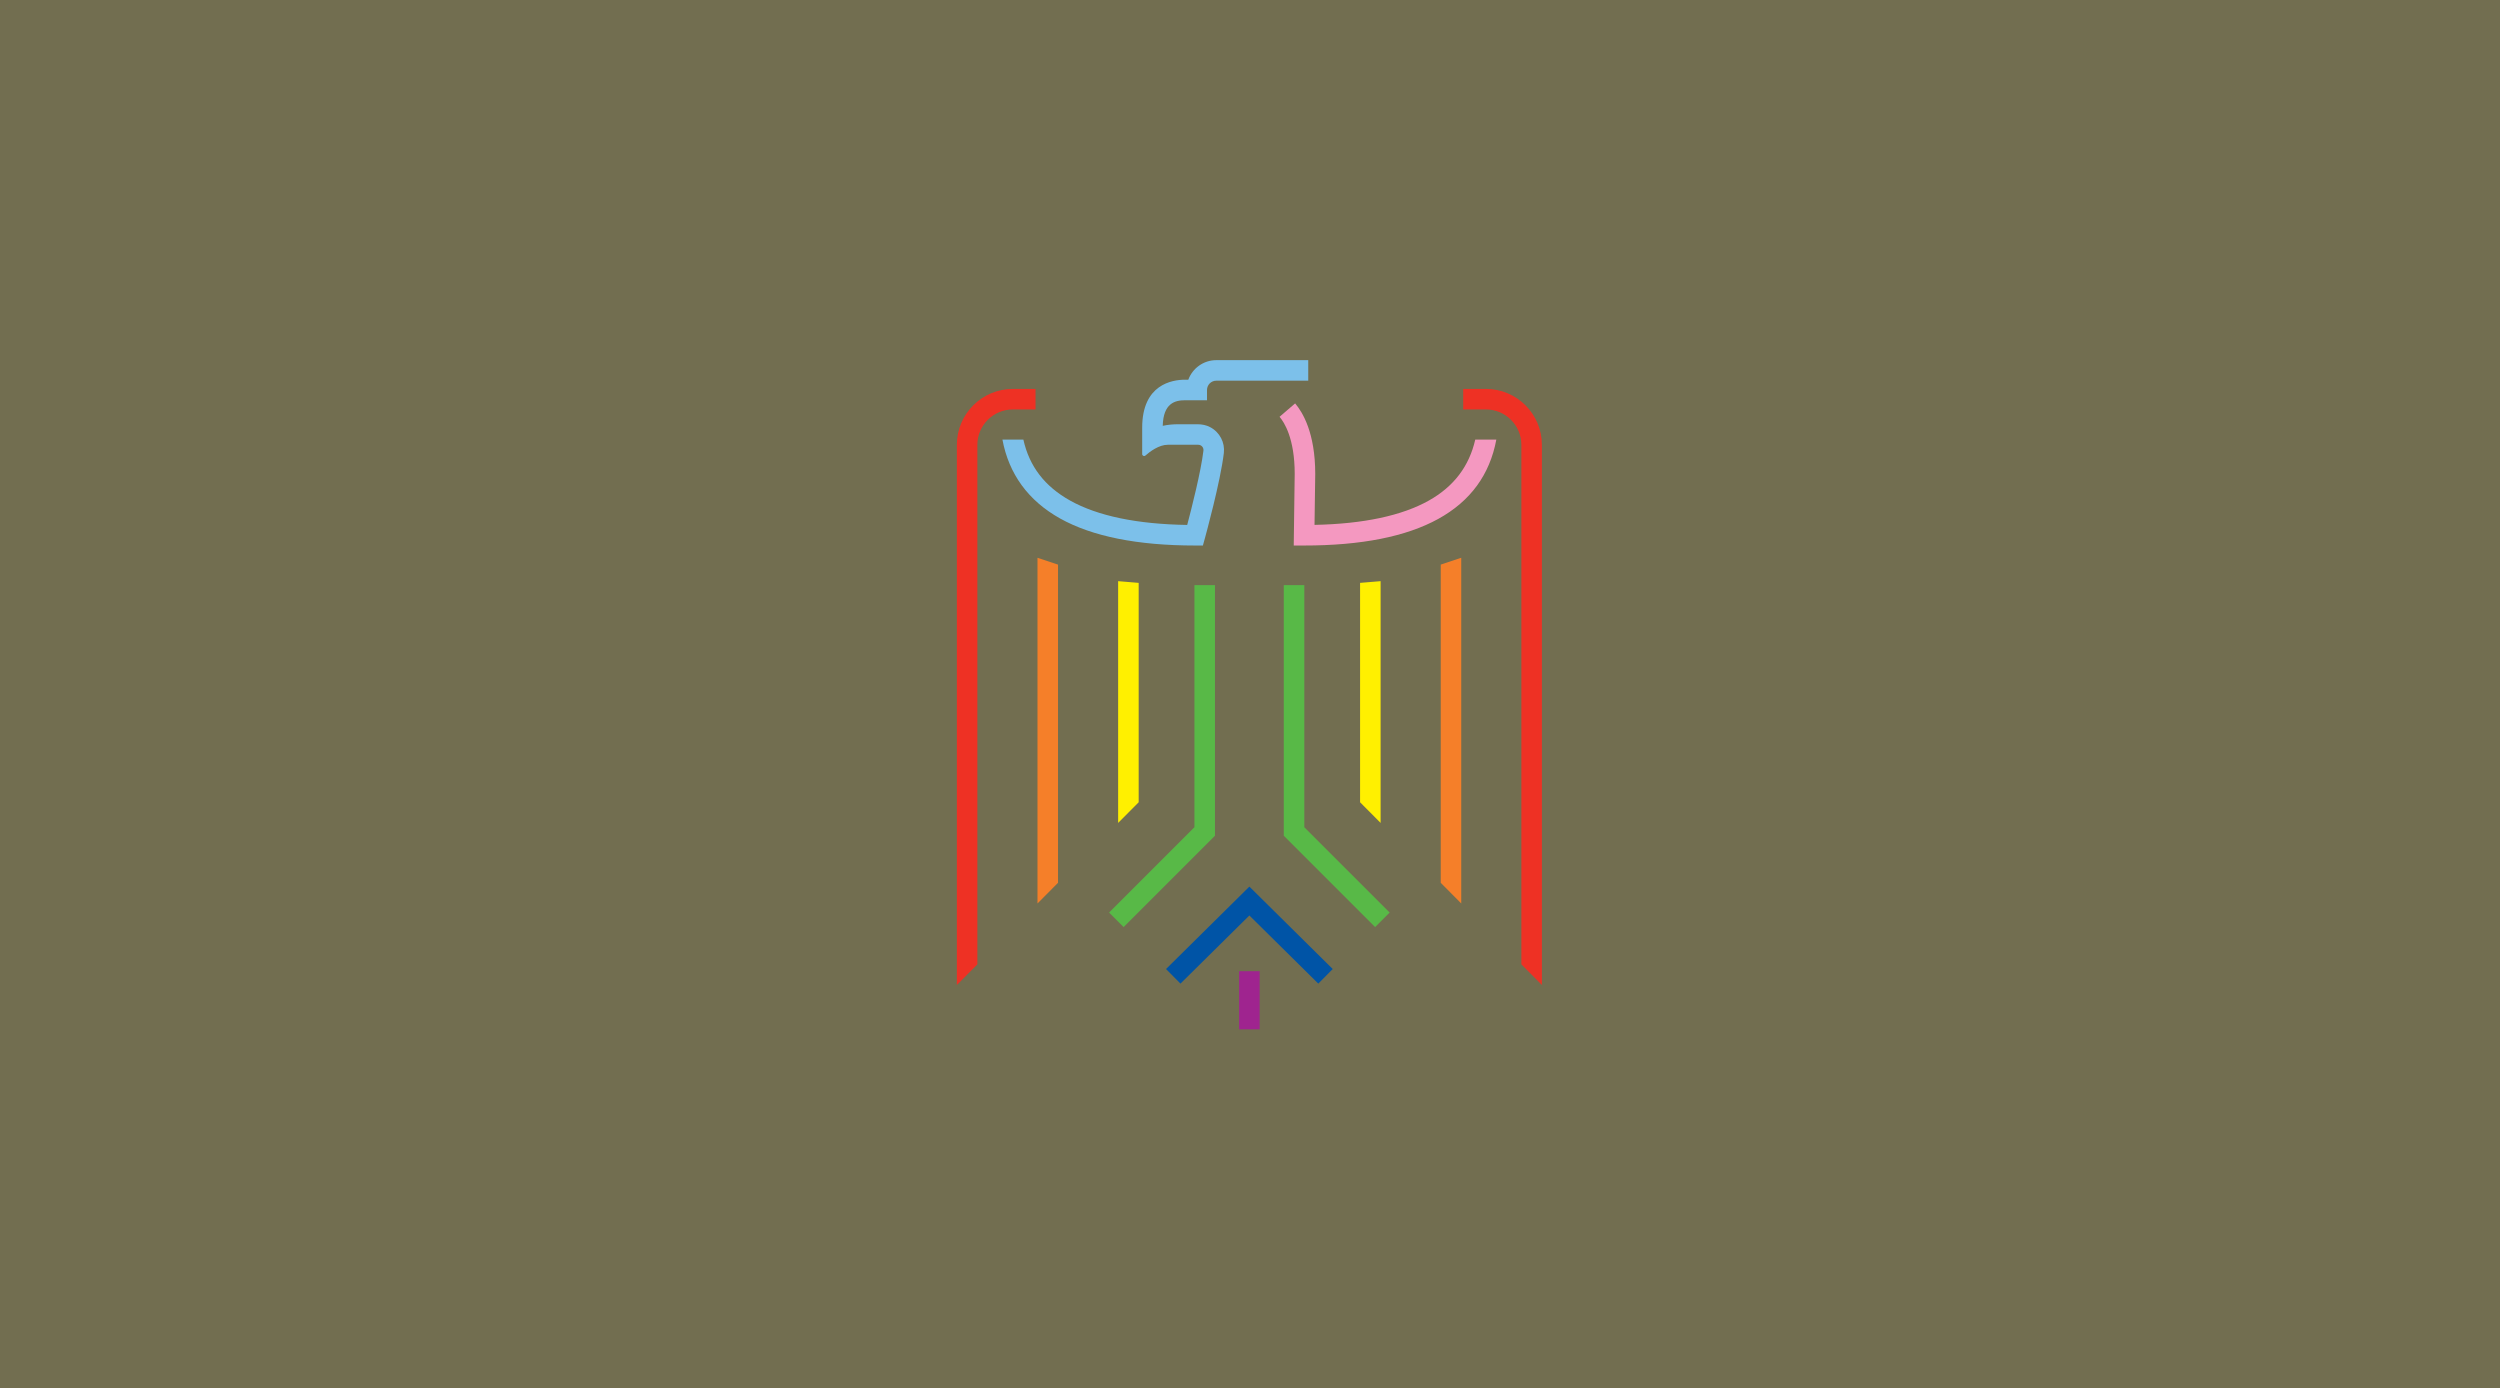 <svg xmlns="http://www.w3.org/2000/svg" width="1680" height="933" viewBox="0 0 1680 933" fill="none"><rect width="1680" height="933" fill="#726E50"/><g clip-path="url(#clip0_1_25)"><path d="M808.33 366.59H803.08C764.47 366.59 733.96 360.48 712.39 348.42C691 336.46 677.96 318.59 673.63 295.39H687.7C691.7 313.38 702 326.81 719.12 336.38C737.65 346.74 764.1 352.24 797.8 352.76C800.64 342.02 807.04 316.93 808.71 302.81C808.87 301.44 808.24 300.5 807.85 300.06C807.46 299.62 806.59 298.88 805.22 298.88H784.74C778.85 298.88 772.8 303.41 769.69 306.14C768.86 306.87 767.55 306.27 767.55 305.16V287.36C767.55 258.3 787.71 255.16 796.38 255.16H798.54C801.36 247.5 808.73 242.02 817.36 242.02H879.14V255.82H817.36C813.91 255.82 811.11 258.62 811.11 262.07V268.97H796.38C789.56 268.97 781.75 270.96 781.36 286.15C784.96 285.35 788.58 285.1 791.64 285.1H804.87C807.71 285.1 810.56 285.67 813.08 286.97C819.76 290.41 823.25 297.46 822.42 304.45C820.14 323.69 810.16 360.01 809.74 361.54L808.34 366.6L808.33 366.59Z" fill="#7CC0EA"/><path d="M656.8 648.04L643 661.93V298.94C643 278.22 659.86 261.36 680.58 261.36H695.88V275.16H680.58C667.46 275.16 656.79 285.83 656.79 298.95V648.04H656.8Z" fill="#EE3124"/><path d="M710.99 593.24L697.2 607.13V374.83L710.99 379.42V593.24Z" fill="#F57F29"/><path d="M765.19 539.12L751.39 553V390.54L765.19 391.69V539.12Z" fill="#FFF000"/><path d="M755.08 622.99L745.32 613.23L802.66 555.89V393.22H816.46V561.61L755.08 622.99Z" fill="#58B947"/><path d="M876.37 366.59H869.39L870.04 318.41C870.04 294.52 862.92 283.65 859.86 280.09L870.32 271.09C875.37 276.96 883.84 290.92 883.84 318.49L883.36 352.72C916.22 352.05 942.04 346.56 960.18 336.38C977.08 326.9 987.3 313.23 991.37 295.43H1005.53C996.74 342.65 953.28 366.59 876.37 366.59Z" fill="#F498C0"/><path d="M1036.16 661.92L1022.36 648.03V298.94C1022.36 285.82 1011.69 275.15 998.57 275.15H983.27V261.35H998.57C1019.29 261.35 1036.15 278.21 1036.15 298.93V661.91L1036.16 661.92Z" fill="#EE3124"/><path d="M981.96 607.13L968.17 593.24V379.42L981.96 374.83V607.13Z" fill="#F57F29"/><path d="M927.77 553L913.97 539.12V391.69L927.77 390.54V553Z" fill="#FFF000"/><path d="M846.48 652.63H832.68V691.72H846.48V652.63Z" fill="#9F248F"/><path d="M885.89 660.99L839.58 615.2L793.27 660.99L783.57 651.18L839.58 595.8L895.59 651.18L885.89 660.99Z" fill="#0054A6"/><path d="M924.08 622.99L862.7 561.61V393.22H876.5V555.89L933.84 613.23L924.08 622.99Z" fill="#58B947"/></g><defs><clipPath id="clip0_1_25"><rect width="393.16" height="449.72" fill="white" transform="translate(643 242)"/></clipPath></defs></svg>